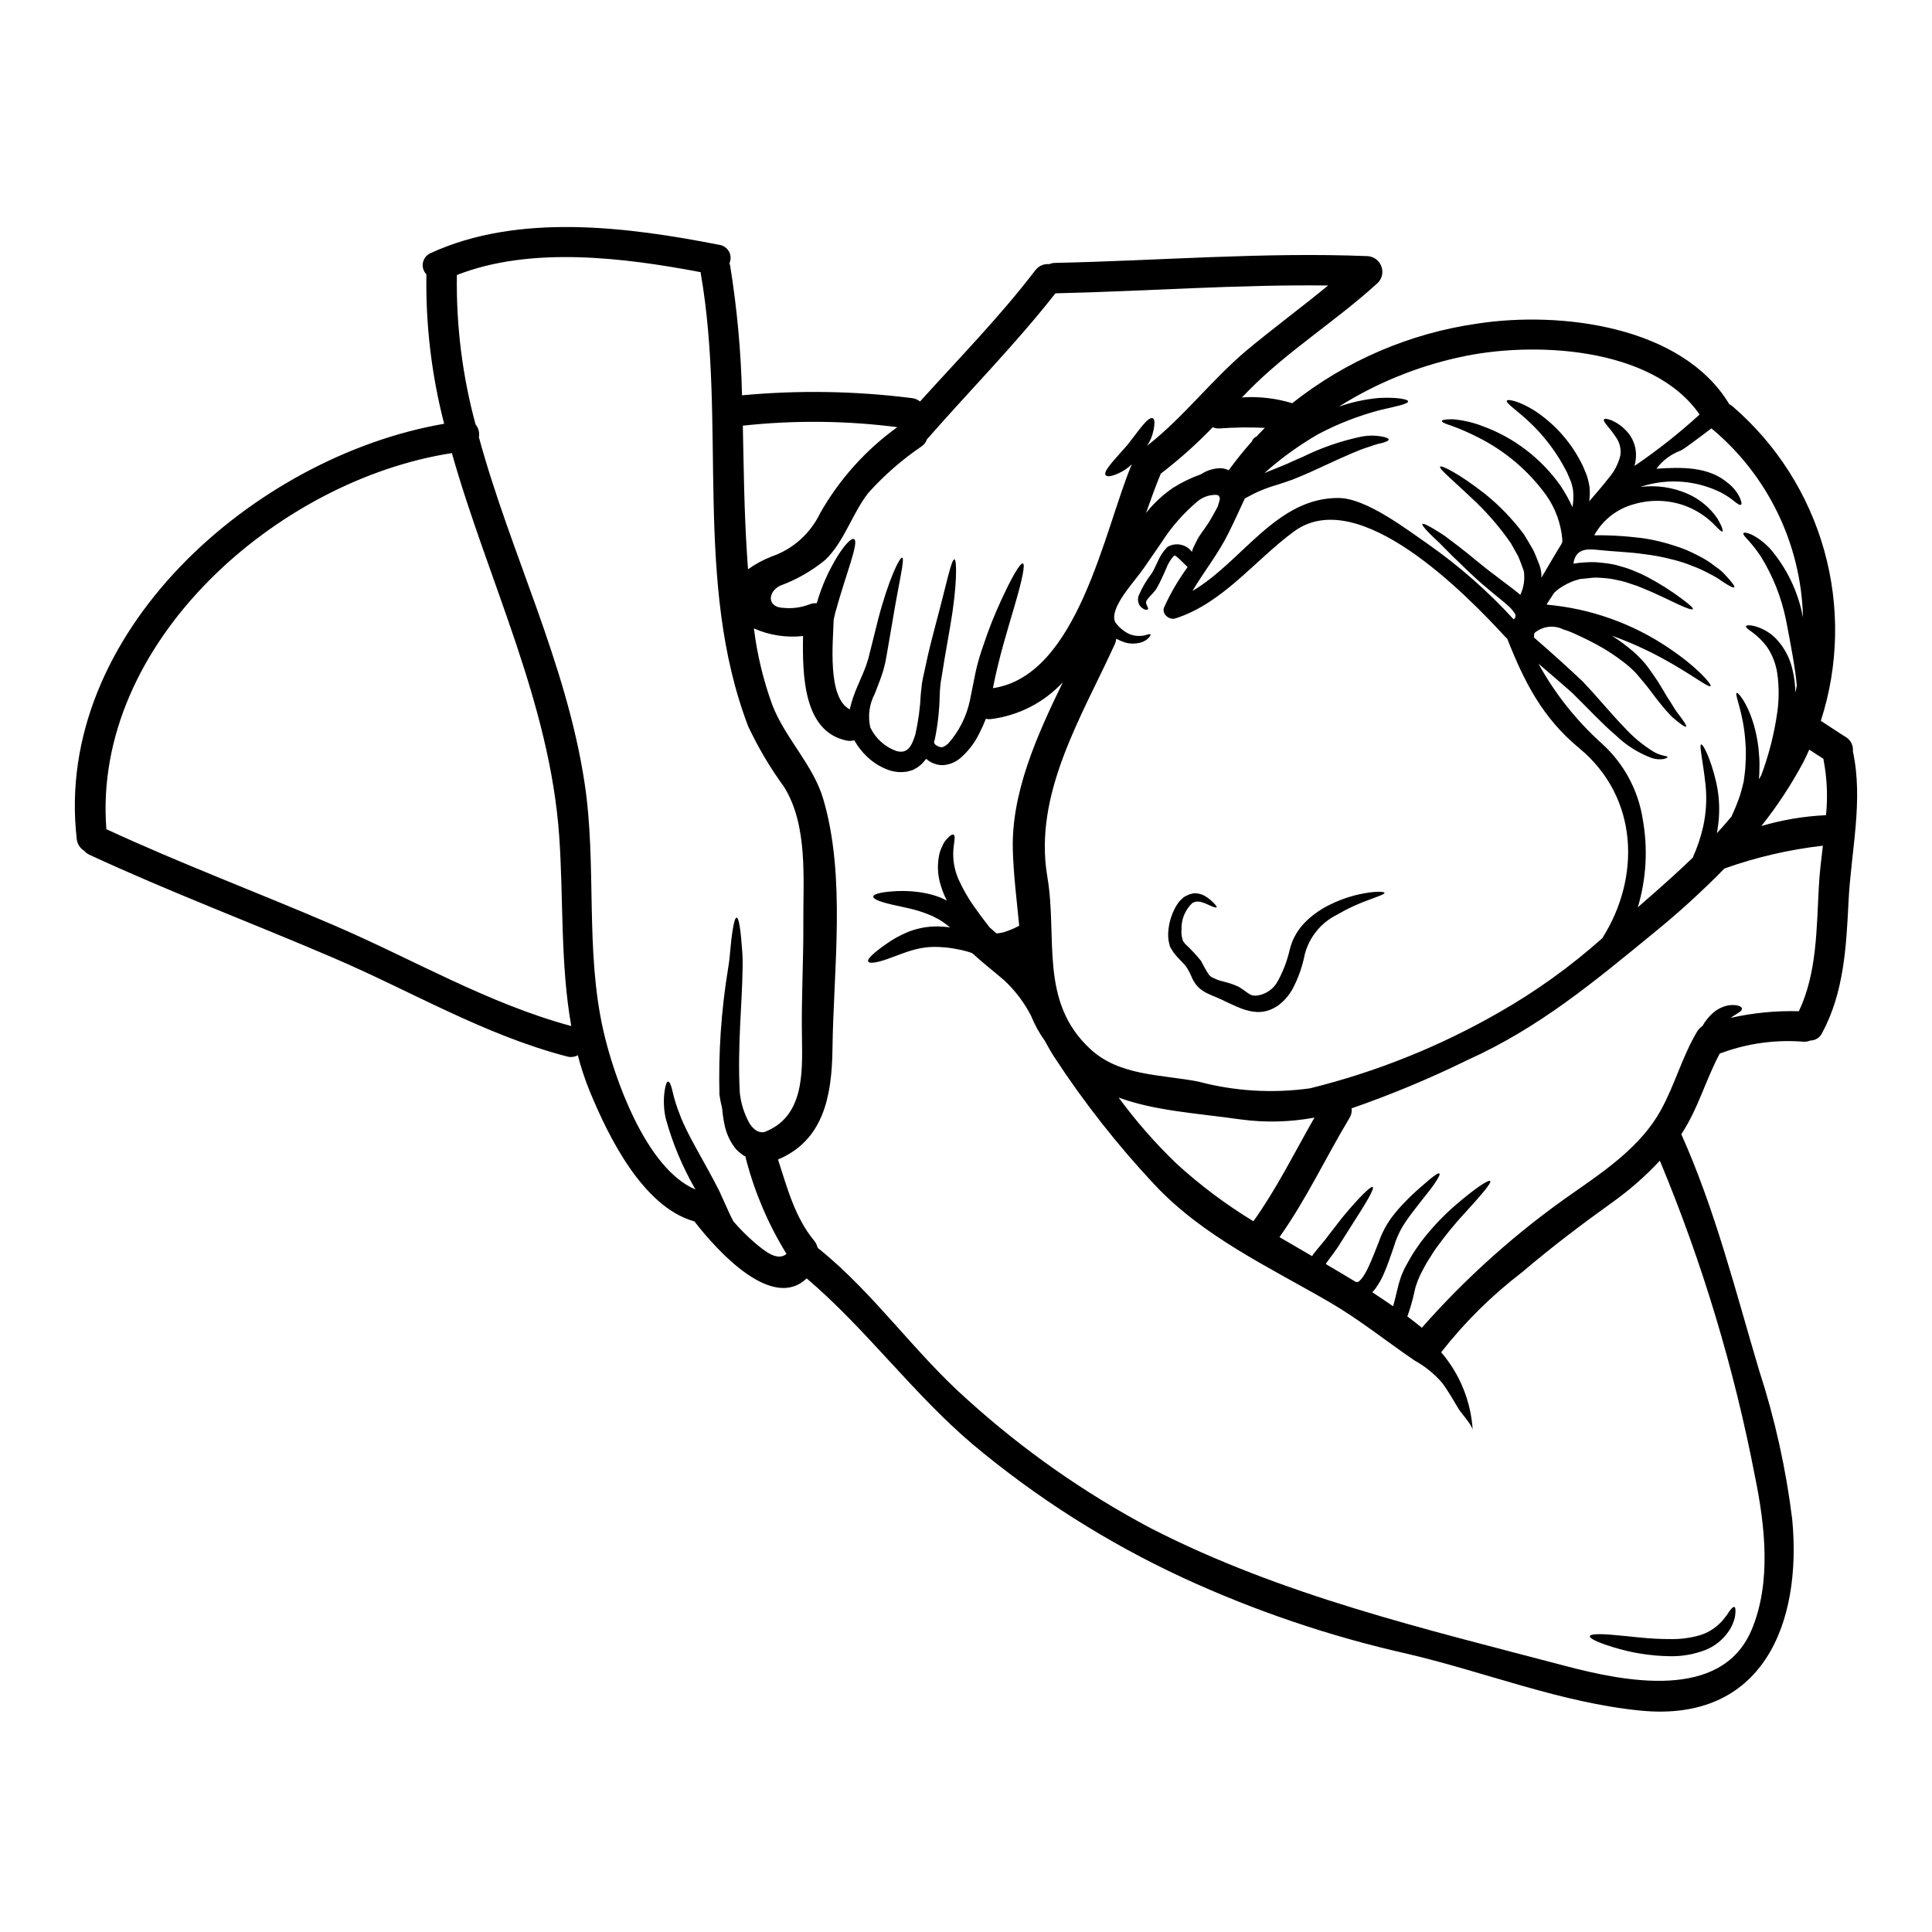 <?xml version="1.0" encoding="UTF-8"?>
<!-- Uploaded to: SVG Repo, www.svgrepo.com, Generator: SVG Repo Mixer Tools -->
<svg fill="#000000" width="800px" height="800px" version="1.1" viewBox="144 144 512 512" xmlns="http://www.w3.org/2000/svg">
 <g>
  <path d="m635.03 343.11c2.852 13.109-0.512 26.594-1.152 39.84-0.594 11.953-1.211 24.047-6.988 34.789-0.574 1.223-1.801 2.008-3.148 2.016-0.523 0.211-1.078 0.32-1.641 0.32-7.285-0.605-14.613 0.355-21.492 2.824-0.27 0.113-0.551 0.199-0.836 0.266-3.785 7.039-5.75 14.695-10.211 21.41 9.055 20.254 14.32 41.426 20.633 62.621l0.004 0.004c4.172 12.836 7.106 26.043 8.758 39.438 2.629 27.512-7.738 53.867-40.148 50.695-21.117-2.066-41.211-10.234-61.797-15.043h0.004c-20.504-4.606-40.469-11.371-59.551-20.176-20.012-9.277-38.715-21.145-55.629-35.301-15.934-13.512-28.238-30.57-44.059-44.031-9.082 8.73-23.562-7.086-29.77-15.125-0.059-0.027-0.121-0.035-0.184-0.027-13.566-3.938-22.625-22.516-27.551-34.469-1.254-3.098-2.309-6.277-3.152-9.512-0.875 0.484-1.91 0.598-2.871 0.324-21.922-5.723-41.133-17.219-61.797-26.086-21.602-9.27-43.391-17.465-64.773-27.375-0.527-0.25-0.992-0.605-1.371-1.047-1.109-0.672-1.836-1.828-1.969-3.121-6.281-54.457 46.965-101.36 97.367-110.04-3.344-12.926-4.926-26.246-4.703-39.598-0.801-0.824-1.145-1.988-0.918-3.117 0.227-1.125 0.992-2.066 2.047-2.519 23.293-10.695 52.172-6.957 76.539-2.176 1.078 0.168 2.012 0.832 2.531 1.789 0.516 0.961 0.555 2.106 0.102 3.098 0.078 0.195 0.141 0.391 0.191 0.594 1.836 11.379 2.887 22.867 3.148 34.387 14.945-1.398 30-1.152 44.895 0.727 0.836 0.062 1.633 0.383 2.281 0.914 10.316-11.445 21.145-22.461 30.52-34.738 0.863-1.176 2.285-1.809 3.734-1.664 0.488-0.211 1.012-0.324 1.539-0.328 27.613-0.59 55.184-2.902 82.824-1.797l0.004-0.004c1.746 0.117 3.238 1.309 3.731 2.992 0.492 1.68-0.117 3.492-1.527 4.531-10.855 9.859-23.562 17.73-33.824 28.184-0.562 0.59-1.125 1.18-1.719 1.746h-0.004c4.508-0.309 9.035 0.211 13.355 1.531 14.23-11.285 31.215-18.574 49.199-21.117 21.844-3.332 54.137 0.59 66.629 21.383 0.293 0.156 0.57 0.336 0.832 0.535 11.68 10.047 20.133 23.316 24.301 38.145 4.168 14.832 3.863 30.562-0.875 45.223 2.231 1.426 4.41 2.93 6.664 4.328 1.285 0.793 1.996 2.258 1.828 3.762zm-7.121 16.926v-0.004c0.504-4.93 0.277-9.91-0.672-14.773v-0.16c-1.262-0.789-2.527-1.641-3.762-2.445-0.512 1.102-0.992 2.227-1.574 3.328-3.191 5.965-6.914 11.629-11.121 16.926 5.566-1.641 11.312-2.606 17.113-2.875zm-1.906 19.074c0.184-3.652 0.645-7.309 1.074-10.988v-0.004c-8.898 1.012-17.648 3.043-26.086 6.047-5.922 6.047-12.184 11.75-18.754 17.086-15.934 13.055-30.387 25.121-49.27 33.637-9.992 4.902-20.273 9.191-30.789 12.84 0.125 0.879-0.062 1.773-0.539 2.527-6.297 10.477-11.469 21.602-18.562 31.594 2.875 1.691 5.773 3.387 8.66 5.051 0.082-0.133 0.16-0.297 0.242-0.457 1.719-2.227 2.957-3.441 4.215-5.238 1.262-1.609 2.449-3.148 3.523-4.539 4.461-5.398 7.602-8.438 8.059-8.09 0.539 0.395-1.719 4.164-5.512 10.047-0.938 1.477-1.961 3.09-3.062 4.832-0.969 1.691-2.66 3.762-3.707 5.238v0.004c-0.023 0.105-0.07 0.207-0.133 0.297 2.66 1.574 5.316 3.117 7.922 4.723 0.082 0 0.215 0.027 0.301 0.027 0.723 0.211 2.254-2.098 3.148-4.164 1.02-2.148 1.828-4.41 2.711-6.586 0.781-2.234 1.887-4.344 3.281-6.258 1.164-1.555 2.441-3.027 3.812-4.406 2.582-2.688 4.723-4.352 6.207-5.672 1.504-1.258 2.473-1.879 2.711-1.664 0.238 0.211-0.27 1.207-1.398 2.852-1.129 1.641-3.035 3.867-5.023 6.504l0.004-0.004c-1.18 1.469-2.273 3-3.277 4.594-1.035 1.727-1.836 3.578-2.391 5.512-0.789 2.176-1.504 4.516-2.578 6.957-0.555 1.324-1.25 2.582-2.07 3.758-0.227 0.363-0.488 0.695-0.785 0.996-0.078 0.105-0.188 0.188-0.27 0.297 1.855 1.207 3.68 2.445 5.512 3.707 0.43-1.453 0.789-3.062 1.234-4.836 0.145-0.664 0.324-1.324 0.539-1.969 0.195-0.688 0.438-1.359 0.727-2.016 0.297-0.59 0.43-1.074 0.836-1.746 0.324-0.562 0.617-1.125 0.941-1.691l-0.004-0.004c0.59-1.086 1.25-2.137 1.969-3.148 0.648-0.984 1.348-1.938 2.094-2.848 2.512-3.141 5.309-6.039 8.355-8.66 5.156-4.438 8.625-6.691 9.055-6.262 0.43 0.43-2.34 3.652-6.797 8.547l-0.004-0.004c-2.602 2.816-5.031 5.785-7.277 8.895-0.645 0.836-1.211 1.77-1.801 2.711-0.637 0.93-1.211 1.898-1.723 2.906l-0.789 1.531c-0.215 0.375-0.484 1.074-0.727 1.609-0.242 0.535-0.324 0.996-0.535 1.504-0.211 0.508-0.297 1.156-0.457 1.719h0.004c-0.469 2.191-1.086 4.344-1.855 6.445 1.285 0.996 2.578 1.969 3.84 3.012 11.91-13.523 25.414-25.551 40.219-35.816 8.512-5.934 17.809-12.332 22.996-21.625 3.816-6.824 5.75-14.375 9.754-21.09 0.344-0.562 0.812-1.043 1.367-1.398 0.777-1.379 1.789-2.617 2.984-3.656 1.102-0.898 2.398-1.523 3.785-1.824 2.394-0.395 3.734 0.297 3.734 0.863 0.027 0.668-1.18 1.18-2.578 2.121-0.105 0.078-0.242 0.215-0.352 0.297l0.004-0.004c5.906-1.324 11.949-1.91 18-1.746 4.812-10.148 4.668-21.777 5.285-32.875zm-4.246-71.73c0.027 0.078 0.027 0.16 0.055 0.238-0.473-19.379-9.289-37.613-24.18-50.023-0.027-0.027-0.082-0.027-0.105-0.055-0.023-0.027-6.988 5.348-8.035 5.828-2.598 0.945-4.867 2.625-6.527 4.84 6.394-0.395 13.836-0.695 19.023 3.867 1.32 1.016 2.379 2.332 3.09 3.84 0.43 1.02 0.562 1.609 0.32 1.828-0.242 0.215-0.859-0.133-1.715-0.836h-0.004c-1.086-0.891-2.258-1.672-3.496-2.332-6.516-3.273-14.051-3.879-21.008-1.691-0.16 0.051-0.273 0.105-0.434 0.16h0.004c4.262-0.535 8.586 0.098 12.52 1.824 3.164 1.402 5.879 3.656 7.844 6.504 1.234 2.094 1.613 3.356 1.348 3.492-0.27 0.133-1.18-0.809-2.688-2.363h-0.004c-2.211-2.078-4.84-3.66-7.707-4.648-4.188-1.402-8.699-1.496-12.941-0.266-4.523 1.184-8.363 4.172-10.625 8.266 4.609-0.047 9.215 0.258 13.777 0.91 2.512 0.426 4.988 1.035 7.41 1.832 2.129 0.645 4.191 1.5 6.152 2.551 1.684 0.801 3.266 1.793 4.723 2.957 1.137 0.742 2.156 1.648 3.035 2.684 1.48 1.613 2.203 2.606 2.016 2.852-0.188 0.242-1.316-0.324-3.148-1.531v-0.004c-1.055-0.773-2.184-1.449-3.363-2.016-1.465-0.809-2.992-1.512-4.566-2.094-1.895-0.781-3.856-1.398-5.856-1.852-2.297-0.582-4.633-1.012-6.988-1.293-4.027-0.59-8.246-0.672-12.332-1.129-3.086-0.324-5.828-0.211-6.391 3.656 1.953-0.32 3.93-0.449 5.906-0.395l2.391 0.238-0.004 0.004c1.473 0.141 2.922 0.441 4.332 0.891 1.285 0.336 2.543 0.773 3.762 1.312 1.133 0.441 2.234 0.953 3.301 1.531 3.176 1.676 6.211 3.602 9.082 5.75 2.016 1.504 3.062 2.445 2.902 2.711-0.16 0.27-1.504-0.16-3.785-1.207s-5.512-2.711-9.535-4.352h-0.004c-1.031-0.453-2.094-0.84-3.172-1.152-1.141-0.414-2.305-0.738-3.492-0.969-1.211-0.293-2.441-0.48-3.68-0.562-0.617-0.027-1.234-0.082-1.855-0.109v-0.004c-0.711-0.008-1.422 0.047-2.121 0.164-0.723 0.082-1.48 0.137-2.231 0.215l-0.75 0.215c-0.324 0.105-0.645 0.184-0.969 0.297h-0.004c-1.293 0.496-2.527 1.137-3.68 1.906-0.543 0.387-1.055 0.82-1.531 1.289-0.617 0.941-1.207 1.883-1.828 2.82l0.004 0.004c-0.035 0.086-0.062 0.176-0.078 0.266 11.613 1.031 22.773 5.004 32.422 11.555 7.766 5.238 11.285 9.617 10.988 10.02-0.457 0.59-4.918-3.062-12.652-7.281-4.34-2.371-8.859-4.398-13.512-6.07 2.016 1.285 3.934 2.715 5.746 4.269 1.098 0.984 2.129 2.035 3.09 3.152 0.996 1.234 1.574 2.176 2.34 3.223 1.426 1.992 2.527 4.059 3.543 5.695 1.074 1.574 1.855 3.066 2.66 4.113 1.637 2.094 2.5 3.414 2.281 3.652-0.215 0.238-1.453-0.645-3.625-2.5-1.207-1.211-2.336-2.492-3.387-3.84-1.262-1.504-2.422-3.273-4.004-5.156-0.789-0.891-1.668-2.043-2.422-2.852h0.004c-0.914-0.934-1.895-1.805-2.93-2.606-2.32-1.816-4.793-3.434-7.387-4.832-1.398-0.727-2.816-1.48-4.297-2.152-0.695-0.348-1.531-0.695-2.309-1.047l-0.59-0.238-0.105-0.055-0.004-0.004c-0.039-0.008-0.074-0.016-0.109-0.027l-0.297-0.105-1.125-0.375c-2.519-1.223-5.523-0.82-7.633 1.02l-0.105 1.129c4.621 4.004 8.918 7.883 12.895 11.633 4.379 4.621 7.711 8.785 10.906 12.035 2.336 2.613 5.043 4.867 8.035 6.691 1.969 1.129 3.543 0.969 3.574 1.348 0 0.133-0.352 0.324-0.996 0.508v-0.004c-1.082 0.176-2.188 0.082-3.227-0.266-3.547-1.336-6.785-3.383-9.508-6.019-3.574-3.035-7.414-7.199-11.633-11.336-2.715-2.394-5.723-4.973-8.84-7.633v0.004c4.391 7.973 10.094 15.148 16.871 21.227 5.777 5.246 9.582 12.32 10.773 20.035 1.391 7.762 0.941 15.742-1.316 23.297 1.574-1.371 3.09-2.754 4.621-4.055 3.328-2.93 6.664-5.938 9.914-9.082 1.195-2.613 2.117-5.344 2.758-8.145 0.828-3.691 1.047-7.492 0.645-11.254-0.699-6.473-1.746-10.473-1.129-10.629 0.43-0.137 2.445 3.41 4.004 10.207 0.895 4.078 0.996 8.293 0.293 12.414-0.027 0.297-0.105 0.59-0.133 0.887 1.316-1.426 2.578-2.875 3.84-4.379v-0.004c0.875-1.871 1.648-3.789 2.312-5.746 0.375-1.207 0.695-2.582 0.941-3.574 0.133-1.289 0.395-2.633 0.43-3.734 0.035-1.102 0.16-2.281 0.133-3.414 0.016-1.051-0.02-2.102-0.109-3.148-0.512-8.141-2.984-12.816-2.309-13.164 0.375-0.297 4.082 4.059 5.512 12.816v-0.004c0.191 1.129 0.324 2.269 0.391 3.414 0.121 1.25 0.16 2.508 0.113 3.762 0.008 0.969-0.035 1.938-0.137 2.902 0.211-0.352 0.395-0.699 0.617-1.047h0.004c2.035-5.441 3.469-11.094 4.269-16.848 0.457-3.324 0.457-6.695 0-10.02-0.363-2.613-1.328-5.106-2.824-7.281-1.078-1.434-2.363-2.703-3.812-3.762-1.129-0.789-1.797-1.32-1.664-1.613 0.133-0.297 0.914-0.352 2.34 0h-0.004c2.117 0.59 4.043 1.719 5.586 3.281 2.258 2.371 3.801 5.332 4.461 8.539 0.43 1.898 0.664 3.832 0.699 5.777 0.133-0.617 0.238-1.234 0.375-1.855-0.395-4.543-1.574-10.695-2.848-17.32v0.004c-1.203-5.973-3.461-11.684-6.664-16.867-1.004-1.512-2.117-2.949-3.328-4.301-0.969-0.996-1.48-1.641-1.289-1.91 0.188-0.27 0.969-0.133 2.254 0.43 1.84 0.969 3.496 2.25 4.891 3.793 4.352 5.113 7.305 11.266 8.566 17.859zm-13.617 268.68c5.344-12.594 3.625-27.672 0.965-40.699h-0.004c-5.527-28.711-13.98-56.781-25.223-83.773-3.824 4.109-8.055 7.82-12.629 11.074-8.195 5.879-16.25 11.98-23.934 18.535-8.004 6.117-15.191 13.23-21.391 21.172 4.977 5.793 7.914 13.059 8.359 20.684-0.051-1.285-2.957-4.434-3.707-5.641-1.449-2.34-2.754-4.781-4.434-6.988-2.082-2.398-4.574-4.406-7.359-5.934-7.578-5.184-14.562-10.828-22.57-15.477-16.012-9.293-33.367-17.32-46.207-31.027h-0.004c-9.84-10.496-18.75-21.832-26.621-33.879-0.859-1.32-1.664-2.754-2.473-4.246-1.496-2.094-2.742-4.356-3.707-6.742-1.801-3.473-4.184-6.617-7.039-9.293-2.875-2.473-5.777-4.723-8.516-7.231-0.297-0.105-0.59-0.211-0.914-0.32-1.102-0.332-2.223-0.598-3.356-0.785-1.289-0.258-2.59-0.418-3.898-0.484-2.383-0.195-4.777 0.023-7.086 0.645-2.148 0.535-4.191 1.422-5.965 2.039-3.602 1.398-5.992 1.801-6.34 1.129-0.352-0.672 1.477-2.309 4.566-4.516v0.004c1.91-1.391 3.988-2.535 6.18-3.41 2.863-1.109 5.941-1.562 9.004-1.32 0.43 0.055 0.789 0.027 1.262 0.105l0.668 0.082c-0.43-0.324-0.859-0.699-1.316-1.02-0.59-0.395-1.234-0.863-1.797-1.18-0.512-0.238-1.023-0.508-1.535-0.789v0.004c-1.082-0.488-2.195-0.91-3.328-1.262-2.203-0.723-4.406-1.098-6.258-1.531-3.762-0.789-6.18-1.637-6.102-2.391 0.078-0.75 2.473-1.262 6.422-1.453h0.004c2.391-0.098 4.789 0.074 7.141 0.512 1.473 0.277 2.914 0.691 4.309 1.238 0.512 0.238 1.074 0.512 1.613 0.75-0.625-1.203-1.137-2.465-1.531-3.762-0.848-2.516-1.051-5.203-0.59-7.816 0.152-1.004 0.469-1.977 0.941-2.875 0.277-0.711 0.699-1.359 1.234-1.91 0.832-0.914 1.422-1.262 1.742-1.074 0.75 0.457-0.297 2.793-0.078 6.18 0.137 2.004 0.629 3.969 1.449 5.801 1.09 2.391 2.391 4.676 3.894 6.828 1.426 2.043 2.875 3.977 4.297 5.777 0.59 0.535 1.18 1.047 1.797 1.574h0.004c0.59-0.031 1.176-0.121 1.75-0.27 1.48-0.434 2.914-1.027 4.269-1.77-0.641-6.719-1.504-13.383-1.691-20.098-0.395-15.203 6.367-30.25 13.246-44.41h-0.004c-5.012 5.394-11.766 8.848-19.074 9.754-0.438 0.047-0.883 0.02-1.312-0.078-0.523 1.34-1.117 2.656-1.777 3.934-1.211 2.488-2.922 4.699-5.019 6.504-1.246 1.055-2.785 1.691-4.41 1.828-0.852 0.051-1.703-0.086-2.496-0.395-0.715-0.238-1.375-0.625-1.934-1.129l-0.188-0.133-0.004-0.004c-0.359 0.484-0.754 0.941-1.18 1.371-0.324 0.297-0.672 0.562-1.02 0.832l-0.672 0.395-0.324 0.188c-0.027 0.027-0.395 0.188-0.395 0.188l-0.133 0.051-0.273 0.082c-0.375 0.105-0.75 0.211-1.125 0.297-1.414 0.219-2.863 0.137-4.246-0.246-2.356-0.746-4.508-2.023-6.297-3.731-1.34-1.273-2.481-2.742-3.387-4.352-0.66 0.203-1.363 0.23-2.039 0.078-11.391-2.363-11.715-17.164-11.527-27.699-4.445 0.496-8.941-0.199-13.027-2.016 0.855 6.926 2.496 13.734 4.887 20.289 3.414 8.863 10.855 15.879 13.512 24.98 6.047 20.609 2.688 45.055 2.422 66.277-0.16 12.652-2.5 24.18-14.43 29.203 2.449 7.477 4.438 15.289 9.566 21.496 0.422 0.484 0.719 1.062 0.859 1.691 0.078 0.105 0.133 0.238 0.211 0.352l0.004-0.004c0.086 0.07 0.176 0.133 0.27 0.188 14.613 11.809 25.254 27.484 39.301 39.922 14.719 13.324 31.035 24.77 48.574 34.066 34.711 17.809 72.422 26.625 109.93 36.512 15.359 4.039 41.176 9.41 49.238-9.453zm-30.977-308.58v-0.004c6.066-4.121 11.828-8.676 17.246-13.621-12.52-18.133-44.621-19.531-63.887-15.125v-0.004c-11.238 2.488-21.965 6.894-31.703 13.035 3.387-1.18 6.906-1.945 10.477-2.285 4.918-0.273 7.898 0.348 7.871 0.887 0 0.695-2.902 1.262-7.332 2.281-5.75 1.5-11.305 3.66-16.555 6.445-4.973 2.875-9.641 6.242-13.941 10.047-0.07 0.066-0.133 0.141-0.188 0.219 0.645-0.297 1.262-0.566 1.91-0.789 1.258-0.512 2.57-1.051 3.938-1.613 1.34-0.621 2.738-1.238 4.191-1.855h-0.004c4.996-2.469 10.289-4.289 15.746-5.422 1.73-0.32 3.508-0.32 5.238 0 1.18 0.211 1.828 0.508 1.855 0.789s-0.645 0.645-1.801 0.941l-0.004-0.004c-0.699 0.137-1.391 0.316-2.066 0.539-0.75 0.27-1.574 0.562-2.473 0.832-3.762 1.348-8.84 3.789-14.668 6.449-1.477 0.641-2.93 1.258-4.352 1.828-1.504 0.535-2.875 1.02-4.191 1.422h-0.004c-2.231 0.633-4.394 1.469-6.473 2.5-0.75 0.43-1.449 0.789-2.094 1.102-1.426 3.117-2.848 6.207-4.375 9.27-2.688 5.43-6.449 10.102-9.512 15.262 13.246-7.793 22.246-24.797 38.793-24.637 7.309 0.078 18.027 8.355 23.75 12.305l-0.004-0.004c8.23 5.785 15.809 12.453 22.598 19.883 0.156-0.188 0.297-0.395 0.457-0.59h-0.004c-0.004-0.227 0.004-0.449 0.027-0.676-0.516-0.875-1.168-1.668-1.934-2.336-1.797-1.609-3.84-3.148-5.641-4.723-3.762-3.09-6.719-6.207-9.27-8.598-1.234-1.262-2.363-2.363-3.332-3.363-1.02-0.938-1.906-1.797-2.606-2.496-1.371-1.398-2.066-2.281-1.883-2.5 0.184-0.215 1.18 0.215 2.879 1.234 0.859 0.484 1.883 1.152 3.035 1.91 1.156 0.859 2.418 1.852 3.867 2.93 2.852 2.172 6.019 4.996 9.781 7.762 1.828 1.453 3.863 2.852 6.043 4.648l-0.004 0.004c0.102 0.105 0.211 0.203 0.324 0.293 0.934-1.957 1.258-4.152 0.941-6.297-0.535-1.371-0.992-2.875-1.574-4.082-0.645-1.133-1.262-2.234-1.855-3.305-2.688-3.894-5.754-7.516-9.16-10.801-5.938-5.695-9.992-8.945-9.594-9.508 0.324-0.457 5.023 1.855 11.715 7.086l0.004-0.004c3.949 3.164 7.481 6.82 10.504 10.879 0.789 1.289 1.574 2.633 2.391 4.031 0.699 1.371 1.129 2.711 1.719 4.109 0.383 1.066 0.559 2.199 0.512 3.332 1.77-2.984 3.492-5.992 5.316-8.945 0.09-0.172 0.16-0.352 0.219-0.539v-0.645c-0.355-4.223-1.828-8.277-4.273-11.738-4.742-6.539-11.004-11.832-18.242-15.422-2.195-1.117-4.457-2.106-6.769-2.953-1.746-0.539-2.688-0.969-2.633-1.289 0.055-0.324 1.074-0.457 2.902-0.457l-0.004-0.004c2.66 0.23 5.273 0.828 7.766 1.777 8.363 3.023 15.602 8.535 20.742 15.793 1.219 1.816 2.289 3.731 3.195 5.723 0.027-0.16 0.055-0.297 0.082-0.457 0.207-1.406 0.223-2.832 0.051-4.242-0.129-0.652-0.289-1.301-0.48-1.938-0.352-0.809-0.699-1.637-1.051-2.473v0.004c-2.602-5.211-6.133-9.898-10.422-13.836-3.356-3.062-5.828-4.621-5.562-5.266 0.188-0.508 3.305 0.055 7.523 2.754 5.465 3.633 9.84 8.688 12.652 14.617 0.352 0.832 0.699 1.664 1.023 2.469 0.324 1.02 0.566 2.062 0.727 3.117 0.094 1.234 0.066 2.477-0.086 3.707 1.641-1.934 3.469-4.004 5.16-6.18 1.473-1.699 2.519-3.723 3.062-5.902 0.273-1.672-0.113-3.387-1.074-4.781-1.719-2.715-3.68-4.273-3.223-4.863 0.16-0.238 0.789-0.16 1.797 0.188 1.484 0.617 2.82 1.531 3.938 2.688 1.906 1.891 2.894 4.519 2.711 7.199-0.047 0.773-0.176 1.539-0.379 2.285zm-8.547 125.16c10.184-16.012 9.727-37.289-6.125-50.383-9.727-8.035-14.562-17.57-19.074-29.039-0.102-0.066-0.199-0.141-0.293-0.219-10.629-11.578-39.012-40.676-56.125-28.211-10.422 7.606-18.859 19.078-31.539 23.105-1.613 0.512-3.68-1.234-2.957-2.953v0.004c1.703-3.766 3.793-7.34 6.234-10.668-1.051-0.969-2.016-2.043-2.879-2.715h0.004c-0.18-0.152-0.379-0.277-0.59-0.375-0.109 0.066-0.211 0.148-0.297 0.238-0.355 0.391-0.668 0.816-0.941 1.266l-0.512 0.887c-0.105 0.215-0.238 0.594-0.375 0.863-0.512 1.18-0.996 2.309-1.531 3.387-0.27 0.535-0.512 1.047-0.789 1.531l0.004-0.004c-0.277 0.574-0.641 1.105-1.074 1.574-0.699 0.832-1.32 1.395-1.637 1.855-0.32 0.461-0.434 0.613-0.395 1.02 0.133 0.723 0.723 1.426 0.484 1.637-0.238 0.211-0.863 0.395-2.016-0.75v-0.004c-0.641-0.836-0.793-1.949-0.395-2.93 0.91-2.106 2.082-4.09 3.492-5.902 0.617-1.023 1.047-2.125 1.574-3.148 0.594-1.402 1.453-2.68 2.523-3.762 2.203-1.312 5.039-0.715 6.531 1.367-0.242-0.32 1.477-3.492 1.77-4.004 1.047-1.637 2.309-3.148 3.25-4.859 0.789-1.316 1.32-2.418 1.746-3.148 0.16-0.512 0.324-1.023 0.484-1.574h0.004c0.02-0.164 0.055-0.324 0.105-0.484-0.02-0.242-0.086-0.477-0.191-0.695-0.043-0.059-0.078-0.121-0.105-0.191-0.082-0.027-0.133-0.027-0.16-0.082-0.027-0.055-0.16 0-0.188-0.051-0.027-0.051-0.051-0.027-0.078-0.055h-0.004c-0.129-0.027-0.262-0.035-0.391-0.027-1.781-0.008-3.508 0.621-4.863 1.773-3.699 3.129-6.906 6.797-9.512 10.879-1.555 2.254-3.062 4.461-4.512 6.555-1.531 2.176-3.148 4.059-4.461 5.856-2.715 3.574-4.57 7.336-2.93 9.137h0.004c0.848 1.059 1.906 1.93 3.113 2.555 1.566 0.738 3.356 0.844 5 0.297 0.512-0.16 0.836-0.188 0.914-0.055s-0.078 0.395-0.43 0.836l-0.004-0.004c-0.598 0.633-1.363 1.086-2.203 1.316-1.363 0.367-2.805 0.359-4.164-0.027-0.789-0.258-1.555-0.59-2.281-0.992-0.055 0.488-0.18 0.969-0.375 1.418-8.84 19.344-21.648 39.734-17.895 61.684 2.754 16.172-2.231 33.02 11.336 45.59 7.738 7.227 18.727 6.742 28.695 8.68v0.004c9.652 2.555 19.719 3.156 29.605 1.77 17.516-4.332 34.34-11.086 49.988-20.07 9.809-5.582 19.004-12.184 27.426-19.695zm-72.645-172.98c-24.102-0.297-48.168 1.531-72.27 2.07-10.629 13.539-22.727 25.762-34.066 38.711l0.004-0.004c-0.234 0.699-0.676 1.312-1.266 1.75-5.242 3.551-10.031 7.727-14.262 12.438-4.269 5.457-6.34 12.844-11.363 17.711-3.602 2.969-7.684 5.301-12.066 6.898-3.25 1.664-3.465 5.719 0.941 5.856 2.305 0.23 4.629-0.074 6.797-0.891 0.586-0.25 1.219-0.371 1.855-0.344 0.059-0.023 0.125-0.035 0.188-0.031 1.258-4.387 3.109-8.582 5.512-12.465 2.016-3.199 3.68-4.836 4.352-4.488 1.422 0.723-2.098 9.055-4.918 19.312-0.16 0.699-0.324 1.348-0.484 2.016-0.133 5.856-1.773 20.715 4.297 23.805l0.004 0.004c0.031-0.129 0.047-0.262 0.051-0.395 0.473-1.922 1.109-3.801 1.91-5.613 0.672-1.664 1.477-3.332 1.969-4.676 0.309-0.73 0.574-1.484 0.785-2.254 0.215-0.539 0.395-1.504 0.59-2.203 0.789-3.09 1.504-5.965 2.148-8.598 2.754-10.629 5.75-16.684 6.394-16.469 0.789 0.238-0.914 6.769-2.633 17.32-0.457 2.656-0.969 5.586-1.504 8.703-0.188 0.836-0.215 1.477-0.512 2.5l0.004-0.004c-0.188 0.859-0.43 1.699-0.727 2.523-0.617 1.855-1.262 3.363-1.883 5.027h0.004c-1.457 2.734-1.875 5.902-1.18 8.918 1.383 2.898 3.856 5.137 6.875 6.231 2.82 0.789 4.031-0.938 5.078-4.461v0.004c0.777-3.496 1.254-7.051 1.422-10.629 0.078-0.887 0.184-1.797 0.297-2.754 0.16-1.02 0.352-1.91 0.535-2.688 0.352-1.664 0.727-3.246 1.047-4.805 0.699-3.09 1.508-5.992 2.176-8.625 2.793-10.398 4.031-16.902 4.863-16.82 0.668 0.027 0.75 6.902-1.102 17.621-0.457 2.633-0.969 5.539-1.504 8.66-0.242 1.574-0.512 3.199-0.789 4.863h0.004c-0.16 0.789-0.277 1.59-0.352 2.391-0.078 0.789-0.133 1.641-0.16 2.5-0.078 3.906-0.512 7.801-1.289 11.629-0.078 0.273-0.156 0.512-0.238 0.789l0.105 0.273c0.027 0.051 0.055 0.051 0.055 0.105h-0.004c0.094 0.121 0.191 0.238 0.297 0.348l0.105 0.051 0.215 0.133c1.152 0.645 1.613 0.594 2.984-0.535v0.004c2.894-3.258 4.887-7.211 5.777-11.477 0.539-2.684 1.074-5.289 1.574-7.816 0.555-2.402 1.254-4.766 2.094-7.082 1.305-3.926 2.828-7.777 4.57-11.531 2.902-6.34 5.117-10.078 5.801-9.84 0.684 0.234-0.238 4.539-2.203 11.203-1.664 5.773-4.082 13.324-5.746 21.84 22.566-3.301 29.52-41.988 36.75-59.188v0.004c0.027-0.066 0.066-0.129 0.105-0.188-1.059 1.039-2.297 1.879-3.652 2.473-1.691 0.75-2.93 0.965-3.301 0.48-0.891-1.02 2.656-4.434 5.719-8.004 3.148-3.938 5.398-7.551 6.719-7.117 0.562 0.211 0.617 1.422 0.188 3.328-0.293 1.422-0.859 2.773-1.668 3.977 9.676-7.551 17.035-17.41 26.41-25.305 7.07-5.891 14.48-11.344 21.57-17.172zm-3.629 220.52v-0.004c-6.457 1.199-13.07 1.363-19.582 0.48-11.77-1.664-22.676-2.254-32.324-5.801h0.004c4.582 6.238 9.688 12.07 15.258 17.438 6.309 5.769 13.164 10.914 20.469 15.352 6.184-8.664 10.887-18.227 16.176-27.469zm-15.352-180.48c0.723-0.789 1.453-1.574 2.203-2.309l0.004-0.004c-4.047-0.188-8.102-0.137-12.145 0.16-0.57 0.012-1.137-0.098-1.664-0.324-4.281 4.438-8.887 8.551-13.773 12.305-1.316 3.148-2.578 6.664-3.898 10.398 2.035-2.547 4.434-4.785 7.121-6.637 2.312-1.453 4.773-2.652 7.348-3.57 0.457-0.238 0.863-0.535 1.344-0.75 1.266-0.602 2.652-0.902 4.055-0.887 0.711 0.047 1.406 0.227 2.043 0.535 1.91-2.644 3.953-5.191 6.125-7.625 0.051-0.098 0.098-0.195 0.137-0.297 0.23-0.453 0.617-0.809 1.09-1zm-115.64 20.281c5.102-8.973 12.074-16.742 20.441-22.781-13.582-1.742-27.32-1.875-40.934-0.395 0.238 11.18 0.352 22.379 1.074 33.609 0.078 1.477 0.188 2.957 0.297 4.461 1.969-1.422 4.117-2.578 6.391-3.441 5.598-1.973 10.176-6.094 12.73-11.453zm-4.461 108.8c-0.082-11.715 1.316-25.949-5.117-36.266-3.66-5.019-6.832-10.371-9.48-15.988-14.59-38.121-5.695-80.543-12.574-120-0.023-0.137 0-0.273-0.023-0.395-20.336-3.867-45-6.957-64.613 0.75h-0.004c-0.215 13.359 1.449 26.68 4.945 39.574 0.785 0.949 1.109 2.199 0.887 3.41 8.355 30.699 23.223 59.859 28.02 91.711 3.277 21.648 0.082 44.137 4.973 65.578 2.754 12.172 11.203 36.512 24.402 42.07-3.398-5.867-6.035-12.148-7.844-18.684-0.559-2.402-0.676-4.887-0.348-7.332 0.238-1.664 0.562-2.578 0.941-2.578 0.379 0 0.789 0.859 1.152 2.496 0.484 2.148 1.145 4.254 1.969 6.297 1.938 5.266 6.18 11.848 10.371 20.043 0.941 2.043 1.855 4.059 2.711 5.992 0.395 0.836 0.75 1.574 1.129 2.258 1.738 2 3.613 3.875 5.617 5.613 2.711 2.281 5.965 4.973 8.434 2.984l0.004-0.004c-4.734-7.672-8.316-16-10.629-24.719-0.121-0.344-0.195-0.707-0.215-1.074-0.188-0.105-0.375-0.184-0.617-0.348l-0.004 0.004c-0.715-0.496-1.383-1.062-1.984-1.695-1.543-1.938-2.586-4.227-3.035-6.66-0.273-1.312-0.461-2.641-0.562-3.977-0.301-1.18-0.539-2.422-0.727-3.68h-0.004c-0.293-11.16 0.461-22.324 2.262-33.344 0.375-2.07 0.508-3.977 0.668-5.668 0.16-1.691 0.324-3.117 0.512-4.297 0.352-2.363 0.723-3.68 1.102-3.68 0.379 0 0.723 1.316 1.02 3.68 0.133 1.18 0.27 2.633 0.395 4.328 0.18 1.91 0.234 3.832 0.16 5.746-0.082 8.66-1.398 20.336-0.727 32.695v0.004c0.293 2.731 1.117 5.375 2.418 7.793 0.48 0.918 1.191 1.699 2.066 2.254 0.602 0.332 1.293 0.457 1.969 0.352 10.453-3.938 10.184-15.352 10.02-24.957-0.199-10.109 0.418-20.184 0.363-30.285zm-61.496 27.133c-2.93-16.469-2.043-33.742-3.195-50.289-2.473-35.492-18.895-67.781-28.449-101.55-46.238 7.141-95.402 50.238-91.559 99.668 19.797 9.16 40 16.734 59.992 25.332 21.09 9.031 40.969 20.824 63.211 26.84z"/>
  <path d="m603.6 569.86c0.297 0.078 0.395 0.723 0.27 1.934h-0.004c-0.062 0.719-0.234 1.426-0.508 2.094-0.332 0.941-0.805 1.832-1.395 2.633-1.531 2.16-3.66 3.824-6.125 4.785-2.875 1.09-5.93 1.641-9.004 1.613-5.285-0.051-10.539-0.883-15.582-2.473-3.812-1.18-6.07-2.254-5.934-2.852 0.133-0.594 2.633-0.668 6.555-0.297 3.898 0.297 9.242 1.129 14.887 1.074l-0.004 0.004c2.578 0.047 5.148-0.289 7.629-0.992 1.91-0.562 3.664-1.566 5.117-2.93 0.59-0.52 1.117-1.105 1.574-1.746 0.422-0.469 0.789-0.98 1.102-1.531 0.613-0.887 1.125-1.398 1.422-1.316z"/>
  <path d="m510.91 380.61c0.078 0.324-1.289 0.789-3.543 1.641-3.18 1.109-6.25 2.519-9.16 4.215-4.191 2.117-7.262 5.938-8.438 10.48-0.625 3.207-1.723 6.301-3.25 9.191-0.938 1.676-2.219 3.141-3.758 4.297-6.152 4.297-11.637-0.352-17.438-2.555-0.027 0-1.453-0.668-1.453-0.668-0.41-0.191-0.805-0.418-1.18-0.676-0.516-0.34-0.984-0.746-1.398-1.207-0.676-0.77-1.207-1.652-1.574-2.606-0.273-0.637-0.59-1.258-0.941-1.855l-0.078-0.133c-0.617-1.211-2.281-2.422-3.707-4.328l-0.484-0.789-0.238-0.395-0.137-0.211-0.105-0.242h-0.004c0-0.059-0.012-0.109-0.027-0.164-0.105-0.484-0.238-0.832-0.324-1.422-0.082-0.59-0.105-1.234-0.105-1.801 0.027-0.508 0.082-0.992 0.133-1.477h0.004c0.234-1.785 0.781-3.516 1.613-5.117 0.379-0.75 0.848-1.453 1.395-2.094 0.324-0.297 0.617-0.594 0.914-0.863l0.078-0.051 0.16-0.109h0.004c0.039-0.031 0.086-0.055 0.133-0.078l0.215-0.109 0.43-0.211v-0.004c0.352-0.195 0.734-0.332 1.129-0.391 0.371-0.133 0.766-0.18 1.156-0.137 0.656 0.043 1.301 0.195 1.906 0.457 0.805 0.402 1.547 0.918 2.207 1.531 1.047 0.941 1.477 1.531 1.371 1.719-0.105 0.188-0.863-0.055-2.07-0.617h-0.004c-0.688-0.344-1.406-0.621-2.148-0.828-0.398-0.074-0.805-0.094-1.207-0.055-0.184 0.004-0.359 0.062-0.512 0.16-0.211 0.039-0.402 0.129-0.562 0.266-1.848 1.797-2.863 4.281-2.797 6.856 0 0.348-0.027 0.723-0.027 1.125 0.055 0.324 0.082 0.59 0.109 0.891 0.07 0.406 0.188 0.801 0.348 1.18l0.055 0.078 0.16 0.215 0.297 0.395c1.508 1.406 2.918 2.914 4.219 4.516l0.078 0.133c0.621 1.262 1.32 2.484 2.094 3.656 0.145 0.145 0.297 0.273 0.461 0.395 0.312 0.207 0.645 0.379 0.992 0.512l0.859 0.375c0.324 0.109 0.727 0.215 1.074 0.324 0.645 0.188 1.938 0.484 2.754 0.789l1.207 0.484 0.133 0.051 0.395 0.188 0.078 0.055 0.324 0.211 0.617 0.395h0.004c0.617 0.48 1.262 0.93 1.93 1.34 0.203 0.109 0.422 0.191 0.648 0.246 0.105 0 0.105 0.051 0.27 0.051l0.672 0.027h-0.004c2.519-0.238 4.734-1.766 5.859-4.031 1.352-2.492 2.367-5.16 3.012-7.922 0.184-0.777 0.418-1.539 0.695-2.289 0.309-0.746 0.668-1.473 1.074-2.172 0.777-1.285 1.727-2.461 2.82-3.496 1.887-1.766 4.031-3.223 6.367-4.328 3.242-1.578 6.719-2.629 10.293-3.117 2.508-0.324 3.875-0.16 3.93 0.105z"/>
 </g>
</svg>